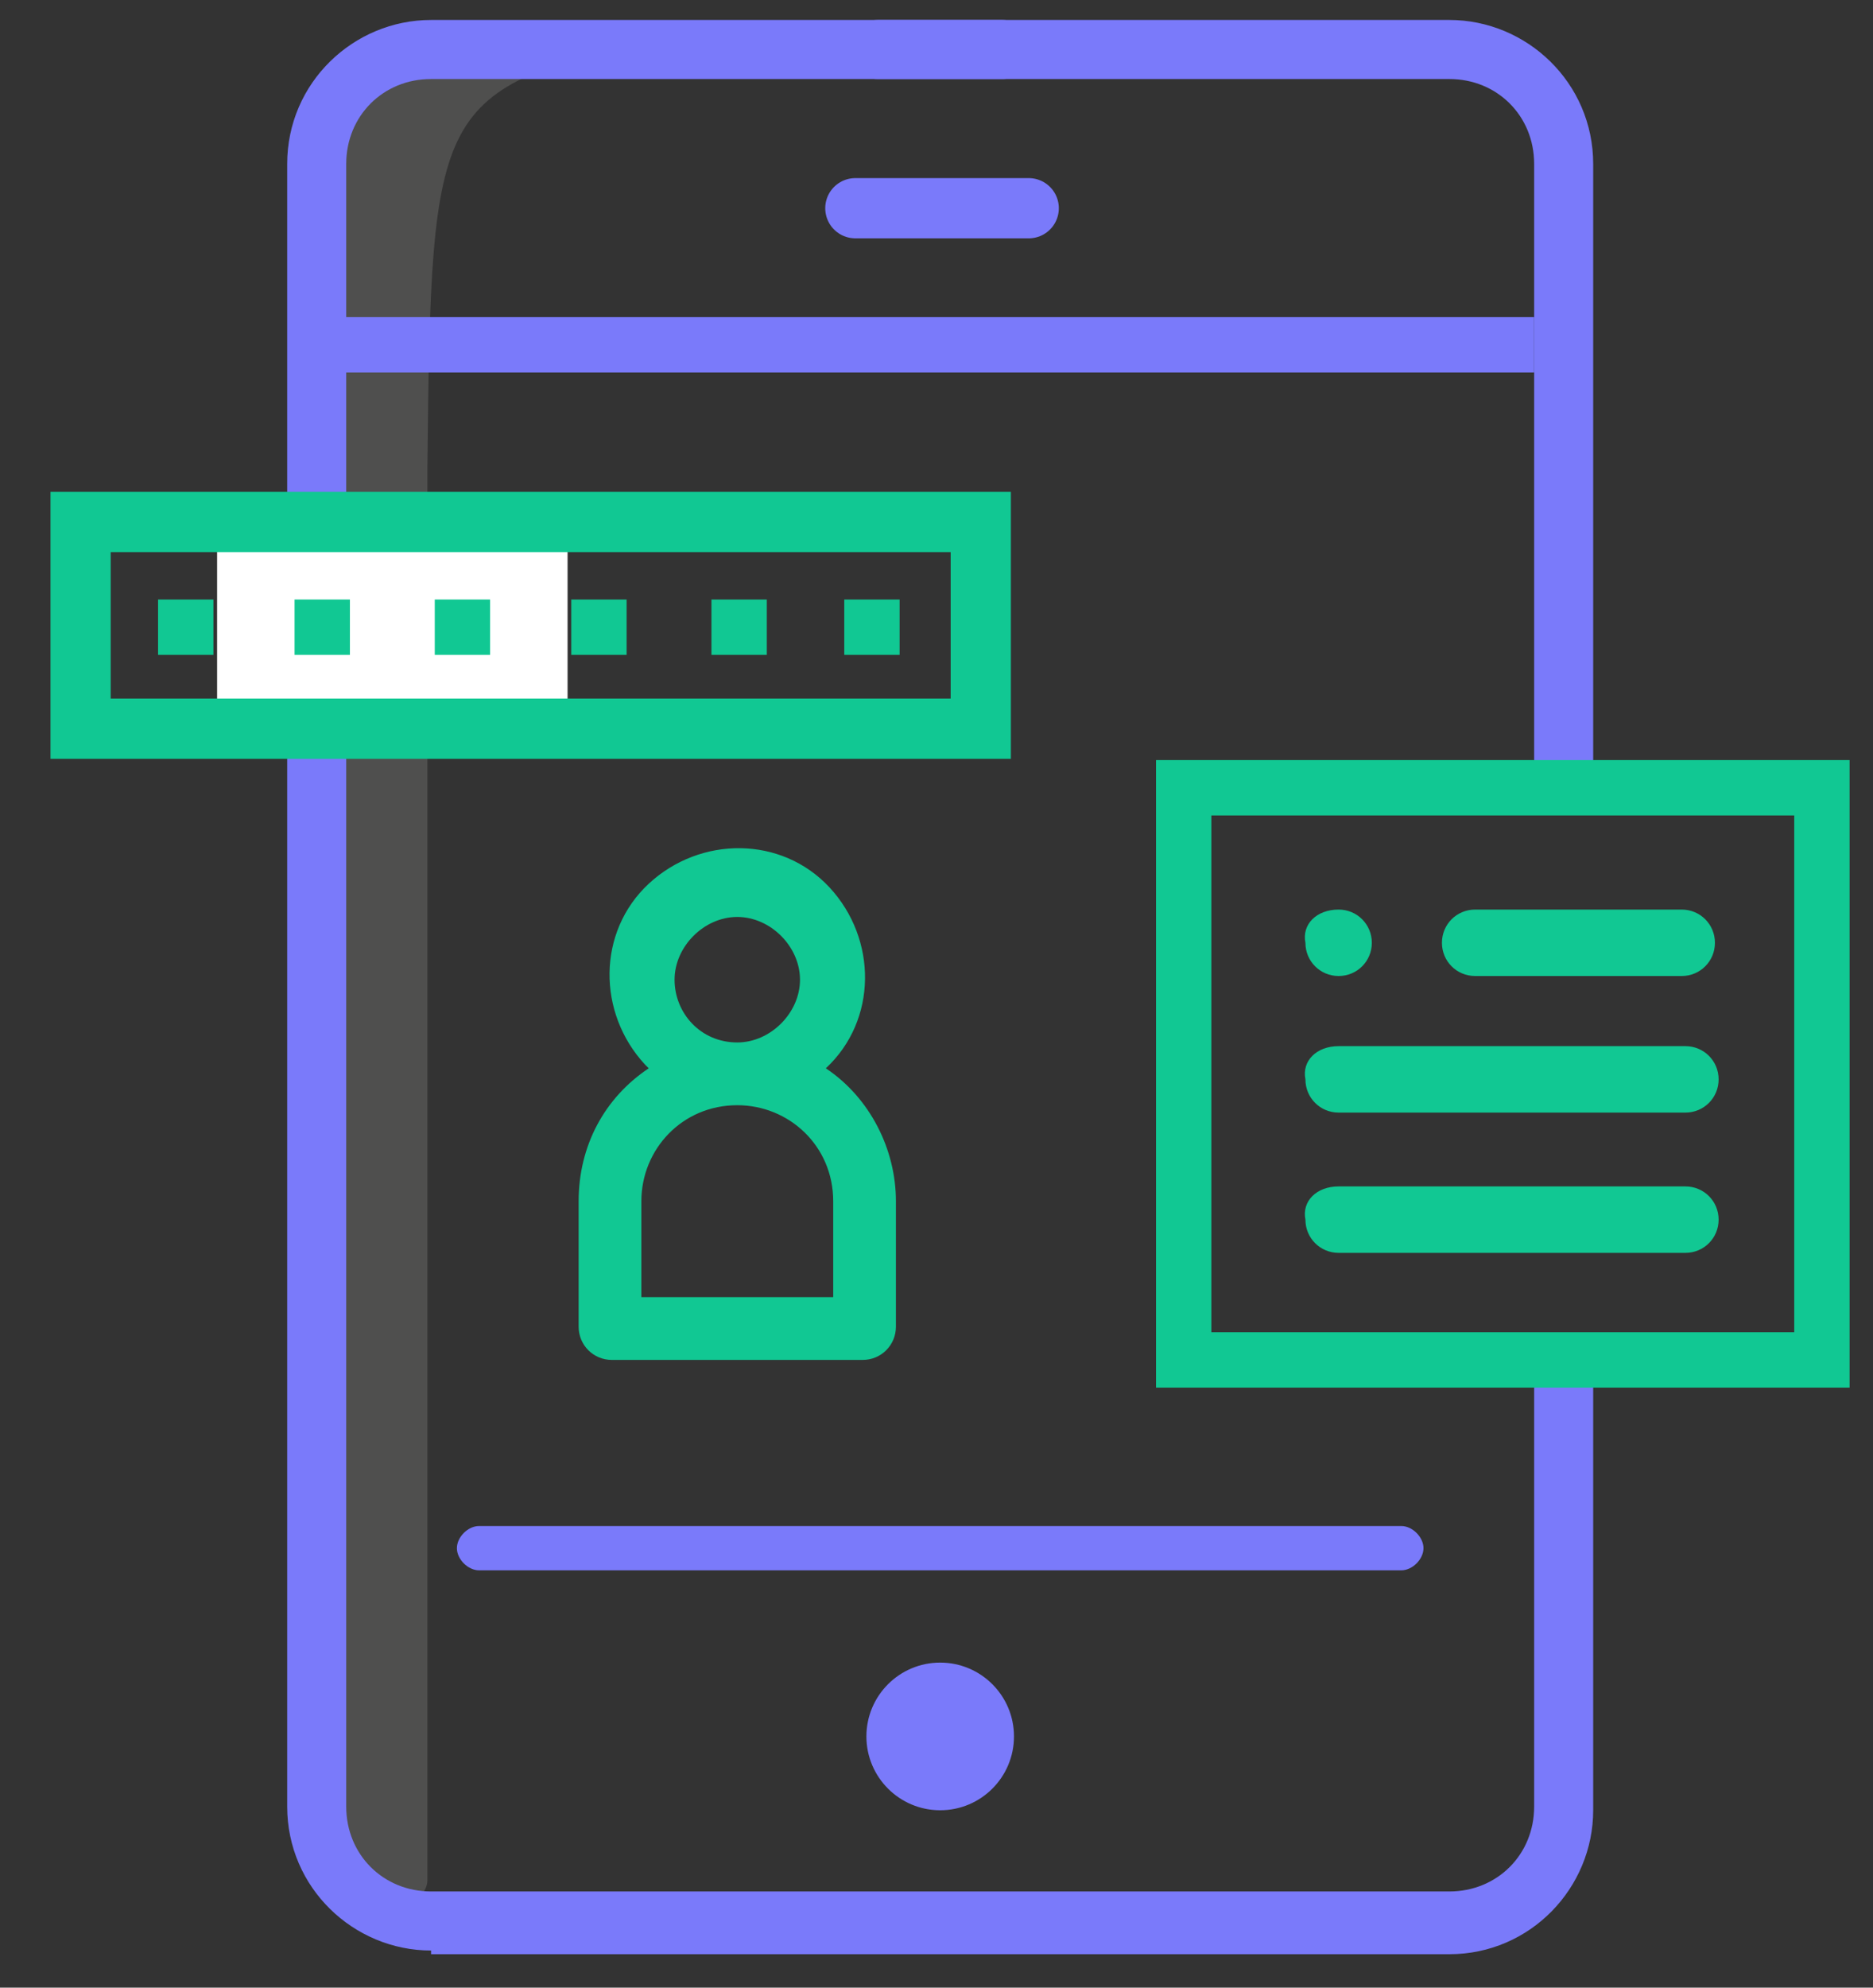 <svg xmlns="http://www.w3.org/2000/svg" width="66" height="70" viewBox="0 0 66 70">
    <rect x="0" y="0" width="66" height="70" fill="#333333" stroke="none"/>
    <g fill="none" fill-rule="evenodd">
        <g>
            <g transform="translate(1) translate(.8 .703)">
                <circle cx="31.33" cy="60.45" r="2.6" fill="#7A7AFA" fill-rule="nonzero"/>
                <path fill="#B1B3AF" fill-rule="nonzero" d="M21.45.52L15.08.13c-3.25 0-5.85 1.95-5.85 5.2v57.72c0 1.82 1.43 3.25 3.25 3.25.39 0 .78-.39.78-.78V15.86c.13-13.13.26-13.26 8.19-15.34z" opacity=".22"/>
                <path fill="#7A7AFA" fill-rule="nonzero" d="M13.39 67.99c-2.73 0-5.07-2.21-5.07-5.07V5.07C8.32 2.21 10.66 0 13.39 0h20.15c.52 0 1.04.52 1.04 1.04s-.52 1.04-1.04 1.04H13.39c-1.69 0-2.99 1.3-2.99 2.99v57.85c0 1.69 1.3 2.99 2.99 2.99h35.88c1.69 0 2.99-1.3 2.99-2.99V47.71c0-.52.52-1.04 1.04-1.04s1.04.52 1.04 1.04v15.34c0 2.73-2.21 5.07-5.07 5.07H13.39v-.13z"/>
                <path fill="#7A7AFA" fill-rule="nonzero" d="M53.3 27.3c-.52 0-1.04-.52-1.04-1.04V5.07c0-1.69-1.3-2.99-2.99-2.99H29.12c-.52 0-1.04-.52-1.04-1.04S28.6 0 29.12 0h20.15c2.73 0 5.07 2.21 5.07 5.07v21.19c0 .65-.39 1.04-1.04 1.04zM15.08 54.6c-.39 0-.78-.39-.78-.78s.39-.78.78-.78h32.5c.39 0 .78.39.78.78s-.39.78-.78.78h-32.5z"/>
                <path stroke="#7A7AFA" stroke-width="1.95" d="M9.49 11.44h42.77"/>
                <path fill="#11C893" fill-rule="nonzero" d="M45.37 31.33c.65 0 1.17.52 1.17 1.17 0 .65-.52 1.17-1.17 1.17-.65 0-1.17-.52-1.17-1.17-.13-.65.39-1.17 1.17-1.17zM50.18 31.33h7.28c.65 0 1.17.52 1.17 1.17 0 .65-.52 1.17-1.17 1.17h-7.28c-.65 0-1.17-.52-1.17-1.17 0-.65.52-1.17 1.17-1.17zM45.37 36.14h12.22c.65 0 1.17.52 1.17 1.17 0 .65-.52 1.17-1.17 1.17H45.37c-.65 0-1.17-.52-1.17-1.17-.13-.65.39-1.17 1.17-1.17zM45.37 41.08h12.22c.65 0 1.17.52 1.17 1.17 0 .65-.52 1.17-1.17 1.17H45.37c-.65 0-1.17-.52-1.17-1.17-.13-.65.39-1.17 1.17-1.17zM27.3 36.92c1.82-1.69 1.82-4.55.13-6.37-1.69-1.82-4.55-1.82-6.37-.13-1.82 1.69-1.82 4.55-.13 6.37l.13.13c-1.56 1.04-2.47 2.73-2.47 4.68v4.42c0 .65.52 1.17 1.17 1.17h8.84c.65 0 1.17-.52 1.17-1.17V41.6c0-1.82-.91-3.64-2.47-4.68zm-5.33-3.12c0-1.17 1.04-2.21 2.21-2.21s2.21 1.04 2.21 2.21-1.04 2.21-2.21 2.21c-1.3 0-2.21-1.04-2.21-2.21zm5.59 11.18H20.8V41.6c0-1.82 1.43-3.38 3.38-3.38 1.82 0 3.38 1.43 3.38 3.38v3.38z"/>
                <path fill="#FFF" fill-rule="nonzero" d="M5.85 17.03H18.2V26H5.85z"/>
                <path fill="#11C893" fill-rule="nonzero" d="M3.77 20.41H5.72V22.36H3.77zM8.58 20.41H10.53V22.36H8.58zM13.52 20.41H15.47V22.36H13.52zM18.33 20.41H20.28V22.36H18.33zM23.27 20.41H25.22V22.36H23.27zM27.95 20.41H29.9V22.36H27.95z"/>
                <path stroke="#11C893" stroke-width="2.121" d="M1.04 17.68H32.76V24.96H1.04z"/>
                <path stroke="#11C893" stroke-width="1.95" d="M39.91 27.04H62.4V47.19H39.91z"/>
                <path stroke="#7A7AFA" stroke-linecap="round" stroke-width="2.121" d="M28.34 6.63h6.11"/>
            </g>
        </g>
    </g>
</svg>

